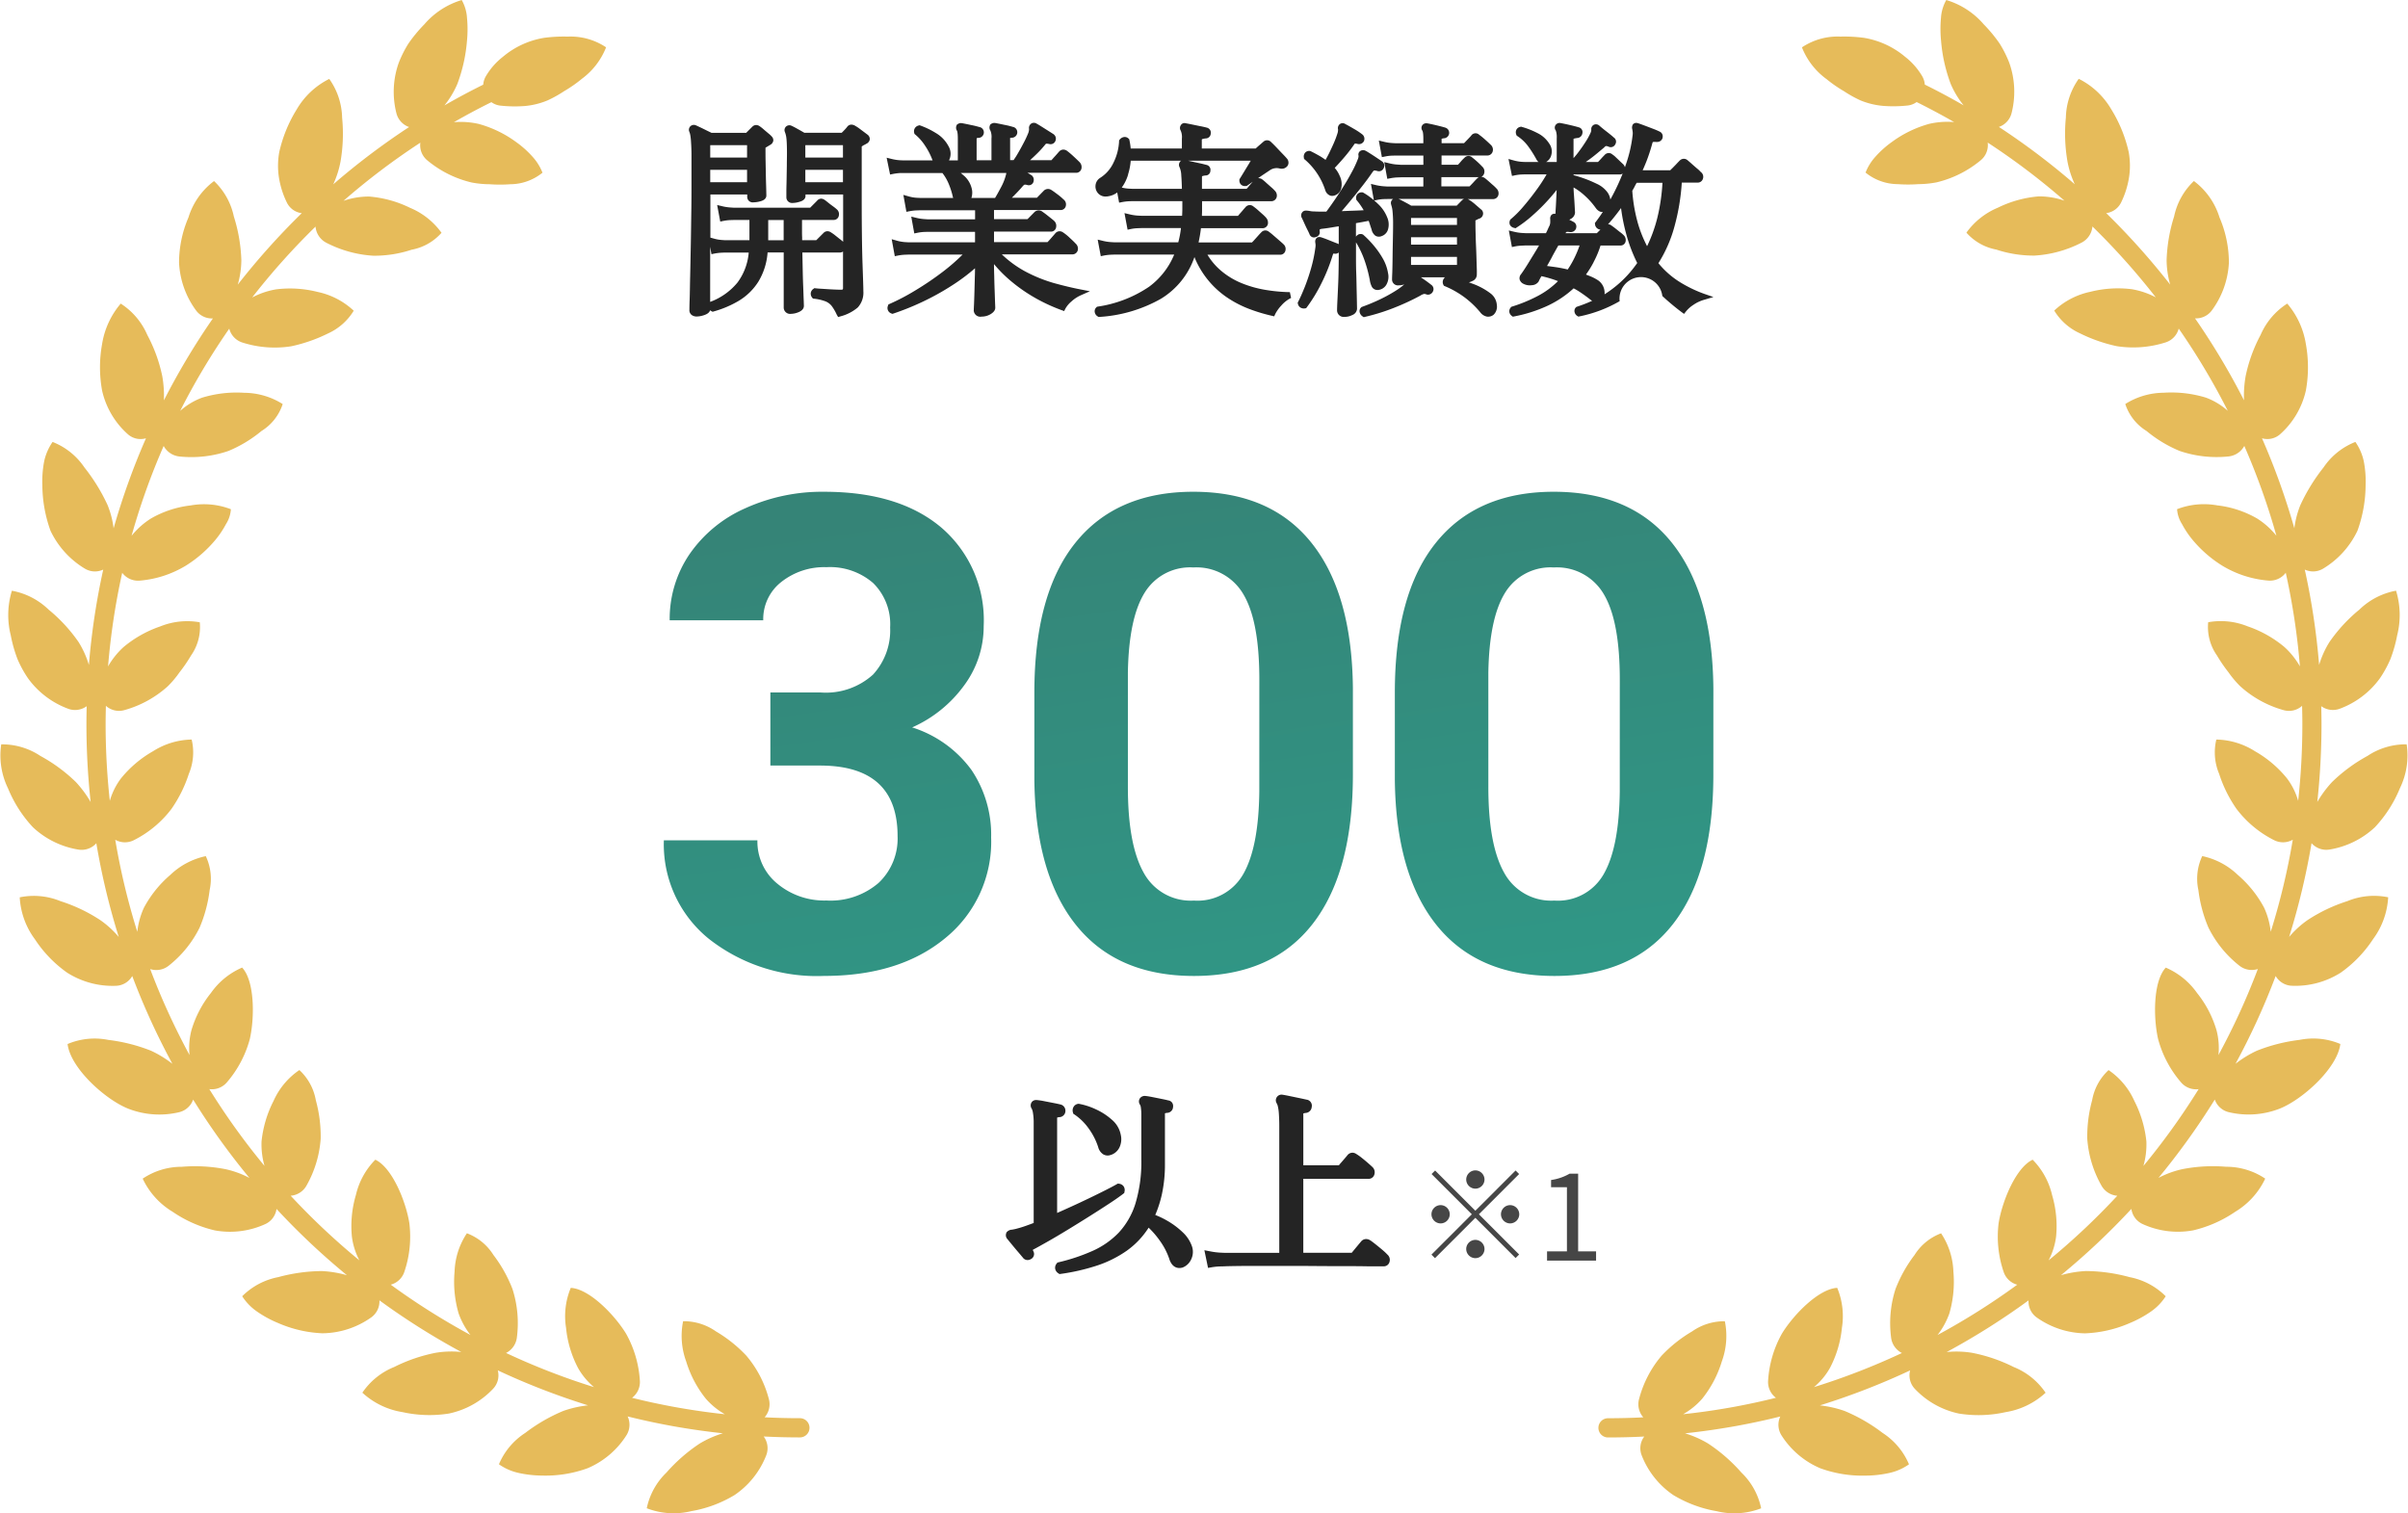 <svg xmlns="http://www.w3.org/2000/svg" width="197.491" height="124.111"><defs><linearGradient id="linear-gradient" x1=".249" y1=".048" x2=".567" y2="1.275" gradientUnits="objectBoundingBox"><stop offset="0" stop-color="#358477"/><stop offset="1" stop-color="#2e9f8c"/></linearGradient></defs><g id="obj" transform="translate(0 .002)"><g id="グループ_35497" data-name="グループ 35497" transform="translate(56.099 3.255)"><path id="パス_926055" data-name="パス 926055" d="M-43.223-30.385h4.089a5.761 5.761 0 004.327-1.46 5.351 5.351 0 001.407-3.877 4.731 4.731 0 00-1.394-3.637 5.4 5.4 0 00-3.836-1.3 5.662 5.662 0 00-3.69 1.208 3.862 3.862 0 00-1.487 3.146h-7.673a9.436 9.436 0 011.633-5.429 10.88 10.88 0 014.566-3.757 15.24 15.24 0 016.465-1.354q6.133 0 9.611 2.934a10.009 10.009 0 013.478 8.084 8.134 8.134 0 01-1.619 4.885 10.521 10.521 0 01-4.248 3.425 9.6 9.6 0 014.872 3.5 9.506 9.506 0 011.606 5.522 10.175 10.175 0 01-3.757 8.257q-3.757 3.106-9.943 3.106a14.322 14.322 0 01-9.465-3.053 9.971 9.971 0 01-3.677-8.071h7.673a4.445 4.445 0 001.633 3.556 6.017 6.017 0 004.022 1.381 6.045 6.045 0 004.288-1.447 5 5 0 001.553-3.834q0-5.788-6.372-5.788h-4.062zm47.776 6.743q0 8.018-3.319 12.266t-9.716 4.247q-6.319 0-9.664-4.168t-3.425-11.947v-7.115q0-8.1 3.358-12.292t9.677-4.195q6.319 0 9.664 4.155t3.425 11.934zm-7.673-7.805q0-4.805-1.314-7a4.442 4.442 0 00-4.1-2.19 4.363 4.363 0 00-4 2.084q-1.288 2.084-1.367 6.518v9.4q0 4.726 1.288 7.022a4.383 4.383 0 004.128 2.3 4.31 4.31 0 004.062-2.2q1.248-2.2 1.3-6.743zm37.236 7.805q0 8.018-3.319 12.266t-9.716 4.247q-6.319 0-9.664-4.168T7.993-23.244v-7.115q0-8.1 3.358-12.292t9.677-4.195q6.319 0 9.664 4.155t3.425 11.934zm-7.673-7.805q0-4.805-1.314-7a4.442 4.442 0 00-4.1-2.19 4.363 4.363 0 00-4 2.084q-1.288 2.084-1.367 6.518v9.4q0 4.726 1.288 7.022a4.383 4.383 0 004.128 2.3 4.31 4.31 0 004.062-2.2q1.248-2.2 1.3-6.743z" transform="translate(50.305 83.925)" fill="url(#linear-gradient)"/><g id="グループ_35579" data-name="グループ 35579" transform="translate(-.323 -6)" fill="#242424"><path id="パス_59254" data-name="パス 59254" d="M5.319-7.015a.212.212 0 01-.065-.341A15.846 15.846 0 008.1-8.314a7.1 7.1 0 002.224-1.558 6.488 6.488 0 001.436-2.492 12.011 12.011 0 00.5-3.741v-3.6a4.563 4.563 0 00-.041-.69.892.892 0 00-.122-.365.139.139 0 010-.179.2.2 0 01.179-.049q.179.016.544.089l.73.146q.365.073.544.122.179.016.146.211 0 .162-.195.195a1.281 1.281 0 00-.317.073q-.154.057-.154.284v4.139a11.062 11.062 0 01-.243 2.427 8.78 8.78 0 01-.665 1.94 6.584 6.584 0 011.3.592 6.234 6.234 0 011.144.852 2.54 2.54 0 01.674.974 1.1 1.1 0 01-.024.9.966.966 0 01-.528.511q-.471.13-.682-.471a5.949 5.949 0 00-.836-1.623 7.081 7.081 0 00-1.242-1.363 6.538 6.538 0 01-1.891 2.11 9 9 0 01-2.5 1.242 16.655 16.655 0 01-2.762.623zM2.738-8.184a.176.176 0 01-.243-.032q-.146-.179-.4-.471t-.5-.6l-.4-.487a.155.155 0 01-.032-.162.291.291 0 01.162-.081 3.686 3.686 0 00.528-.106q.349-.089.779-.243t.8-.3v-8.408a4.974 4.974 0 00-.065-.885 1.3 1.3 0 00-.146-.463.162.162 0 010-.195.185.185 0 01.162-.032 5.675 5.675 0 01.568.089l.747.146q.373.073.568.122a.213.213 0 01.146.227.209.209 0 01-.195.195 1.051 1.051 0 00-.341.081q-.146.065-.146.308v8.262q.779-.341 1.6-.714t1.558-.73q.739-.357 1.315-.649t.885-.471q.227.032.179.276-.357.276-1.055.739T7.64-11.755q-.877.552-1.777 1.1t-1.68 1q-.779.446-1.25.69-.308.162-.114.536.081.129-.081.245zm6.639-8.57A.486.486 0 019-16.778a.717.717 0 01-.284-.43 5.746 5.746 0 00-.844-1.639 4.836 4.836 0 00-1.222-1.186.26.26 0 01.016-.2.2.2 0 01.146-.106 5.335 5.335 0 011.323.438 4.881 4.881 0 011.209.8 1.82 1.82 0 01.617 1.055 1.268 1.268 0 01-.081.844.9.9 0 01-.503.448zm8.294 9.2l-.146-.7a6.093 6.093 0 00.868.114l.365.016h4.821V-18.7q0-.73-.032-1.152a4.158 4.158 0 00-.089-.649 1.26 1.26 0 00-.138-.357.15.15 0 01.016-.179.159.159 0 01.162-.049q.211.032.6.114l.779.162q.39.081.6.13a.189.189 0 01.146.243q-.032.211-.195.227a1 1 0 00-.349.089q-.154.073-.154.333v4.5h3.215a.3.3 0 00.243-.1q.049-.065.2-.243l.308-.357q.154-.179.2-.243a.218.218 0 01.325-.032 3.475 3.475 0 01.414.292q.268.211.519.43t.333.3a.282.282 0 01.089.284q-.041.154-.17.154h-5.675v6.687H29.2a.3.3 0 00.243-.1l.219-.268.317-.381.243-.292a.233.233 0 01.341-.032q.146.1.422.317t.544.446a4.137 4.137 0 01.4.373.25.25 0 01.089.268q-.041.154-.17.154h-1.273q-.779-.016-1.883-.016t-2.354-.008q-1.25-.008-2.492-.008h-2.312q-1.071 0-1.81.008t-.966.024l-.341.008a5.6 5.6 0 00-.746.072z" transform="translate(25.874 113.938)"/><path id="パス_59254_-_アウトライン" data-name="パス 59254 - アウトライン" d="M5.053-6.877l-.1-.069a.557.557 0 01-.253-.37.536.536 0 01.116-.415l.068-.09.109-.026a15.608 15.608 0 002.793-.938 6.822 6.822 0 002.127-1.49 6.21 6.21 0 001.366-2.374 11.763 11.763 0 00.487-3.643v-3.6a4.3 4.3 0 00-.037-.64.613.613 0 00-.068-.233l-.006-.008a.451.451 0 01.016-.547l.011-.013.012-.012a.5.5 0 01.434-.138c.131.012.317.043.57.093l.73.146c.238.048.416.087.542.121a.46.46 0 01.31.172.487.487 0 01.088.374.5.5 0 01-.455.475h-.02a.971.971 0 00-.19.038v4.147a11.425 11.425 0 01-.251 2.5 9.474 9.474 0 01-.543 1.692 7.169 7.169 0 011.03.5 6.575 6.575 0 011.2.9 2.857 2.857 0 01.753 1.1 1.407 1.407 0 01-.04 1.147 1.269 1.269 0 01-.7.664l-.02.006a.913.913 0 01-.242.034c-.26 0-.613-.122-.817-.7v-.008a5.667 5.667 0 00-.793-1.538 7.142 7.142 0 00-.915-1.063 6.791 6.791 0 01-1.783 1.884A9.352 9.352 0 017.993-7.53a17.046 17.046 0 01-2.819.637zm9.609-1.416c.066.187.142.281.227.281a.277.277 0 00.066-.009.674.674 0 00.343-.355.8.8 0 00.008-.655 2.246 2.246 0 00-.595-.852 5.951 5.951 0 00-1.087-.809 6.694 6.694 0 00-.751-.381A7.864 7.864 0 0113.785-10a6.291 6.291 0 01.877 1.707zM12.3-20.834a1.861 1.861 0 01.042.2 4.81 4.81 0 01.045.74v3.6a12.372 12.372 0 01-.519 3.84 6.826 6.826 0 01-1.507 2.609 7.444 7.444 0 01-2.32 1.627l-.113.051a8.718 8.718 0 002.287-1.158 6.259 6.259 0 001.8-2.011l.074-.129.111-.226a8.509 8.509 0 00.641-1.871 10.8 10.8 0 00.236-2.358v-4.139a.569.569 0 01.318-.56l-.091-.019-.73-.146q-.152-.03-.274-.05zm4.938 13.451l-.3-1.449.461.089a5.817 5.817 0 00.823.108l.358.016h4.5V-18.89a15.6 15.6 0 00-.032-1.129 3.893 3.893 0 00-.081-.6.948.948 0 00-.1-.267l-.013-.02-.009-.022a.461.461 0 01.067-.506.468.468 0 01.442-.153c.147.023.349.061.617.117l.779.162c.26.054.465.1.607.131h.012a.5.5 0 01.372.594.531.531 0 01-.472.488h-.005a.728.728 0 00-.212.048.352.352 0 000 .063v4.184h2.917c.04-.051.1-.126.195-.232l.308-.357c.122-.141.17-.2.189-.227l.018-.022a.535.535 0 01.4-.194.559.559 0 01.319.106 3.882 3.882 0 01.44.311 13.622 13.622 0 01.879.755.591.591 0 01.17.584.483.483 0 01-.472.387h-5.364v6.063h3.973l.206-.251.317-.382.242-.29a.524.524 0 01.411-.2.639.639 0 01.335.1l.01.006c.106.07.25.179.443.332s.371.3.552.453a4.528 4.528 0 01.417.391.56.56 0 01.17.568.483.483 0 01-.472.387H30.38c-.515-.011-1.146-.016-1.876-.016s-1.525 0-2.356-.008-1.666-.008-2.49-.008h-2.312c-.71 0-1.318 0-1.806.008s-.8.013-.947.024h-.015l-.341.008a5.311 5.311 0 00-.7.069zm13.152-.749h1.017a4.635 4.635 0 00-.273-.245 14.895 14.895 0 00-.906-.72l-.2.243-.316.38c-.1.123-.174.211-.216.264a.565.565 0 01-.057.059c.346.009.666.013.951.019zm-6.69-.032h.723v-11.813a.62.62 0 01.333-.615 1.185 1.185 0 01.12-.049l-.253-.053-.779-.162-.318-.064q.023.072.044.153a4.405 4.405 0 01.1.7c.022.288.033.684.033 1.176zm4.66-7.142h1.816a14.085 14.085 0 00-.724-.611 3.529 3.529 0 00-.348-.251 6.958 6.958 0 01-.164.193l-.308.357c-.122.141-.17.2-.189.227l-.01.013a.564.564 0 01-.07.072zM2.437-8.026A.48.48 0 012.07-8.2v-.005c-.1-.116-.227-.273-.393-.465s-.34-.4-.509-.607l-.4-.487a.465.465 0 01-.079-.473L.71-10.3l.045-.045a.606.606 0 01.332-.168h.023a3.31 3.31 0 00.478-.1c.222-.057.475-.136.751-.235.208-.075.408-.148.6-.22v-8.194a4.7 4.7 0 00-.06-.828 1.139 1.139 0 00-.094-.339l-.009-.013-.007-.013A.471.471 0 012.793-21l.011-.013.012-.012a.452.452 0 01.33-.128.68.68 0 01.087.006 6.007 6.007 0 01.594.093l.747.146c.257.05.448.091.584.125l.023.007a.523.523 0 01.36.523v.031a.518.518 0 01-.45.471h-.03a.817.817 0 00-.2.039.368.368 0 000 .039v7.783c.379-.168.766-.342 1.157-.52a75.593 75.593 0 002.861-1.374c.38-.193.67-.347.869-.462l.092-.054.107.015a.517.517 0 01.365.209.546.546 0 01.075.438l-.023.114-.092.071c-.243.188-.6.441-1.073.752s-1 .651-1.581 1.018-1.181.739-1.781 1.106-1.168.705-1.688 1-.945.533-1.262.7l-.019.012a.337.337 0 00.035.1.47.47 0 01-.175.651l-.013.009L2.7-8.1a.543.543 0 01-.263.074zm-1-1.911l.215.264c.165.2.333.4.5.594l.1.121a.633.633 0 01.35-.47c.31-.161.727-.39 1.24-.684s1.077-.629 1.672-.994 1.194-.736 1.774-1.1l.635-.4-.081.039c-.492.238-1.019.485-1.565.733s-1.085.489-1.6.716l-.437.191v-8.739a.59.59 0 01.331-.594l.018-.008-.135-.032-.747-.146q-.159-.031-.284-.052c.024.082.046.177.066.289a5.3 5.3 0 01.07.942v8.621l-.2.078c-.25.1-.524.2-.812.3s-.566.19-.807.252a2.647 2.647 0 01-.308.079zM9.018-16.6a.759.759 0 01-.356-.087.99.99 0 01-.435-.608 5.464 5.464 0 00-.8-1.553A4.549 4.549 0 006.29-19.96l-.1-.064-.032-.111a.57.57 0 01.042-.438.508.508 0 01.369-.264l.053-.009.053.01a5.671 5.671 0 011.4.463 5.215 5.215 0 011.286.846 2.133 2.133 0 01.719 1.227 1.572 1.572 0 01-.112 1.044 1.2 1.2 0 01-.677.6H9.28a.893.893 0 01-.262.056zm-1.851-3.468a5.63 5.63 0 01.763.847 6.085 6.085 0 01.89 1.728c.071.212.132.251.133.251a.176.176 0 00.139 0 .591.591 0 00.324-.3.976.976 0 00.051-.64v-.008a1.505 1.505 0 00-.519-.875 4.592 4.592 0 00-1.133-.744 5.764 5.764 0 00-.648-.259z" transform="translate(26.063 114.125)"/></g><path id="合体_773" data-name="合体 773" d="M12963.531 18743.877a3.935 3.935 0 00-.413-.715 1.25 1.25 0 00-.489-.377 3.8 3.8 0 00-.96-.227l-.1-.014-.066-.084a.5.5 0 01-.107-.377.472.472 0 01.211-.328l.08-.062.095.01c.1.014.282.029.541.043s.55.037.842.051.531.023.715.023c.15 0 .16-.033.16-.141v-2.992a.4.4 0 01-.259.08h-3.076c.009.434.019.871.027 1.322.01.531.024 1.035.043 1.486s.028.832.042 1.115l.015.451c0 .156-.075.371-.442.521a1.682 1.682 0 01-.621.137.524.524 0 01-.593-.535v-4.5h-1.322a5.37 5.37 0 01-.757 2.395 4.848 4.848 0 01-1.633 1.586 8.439 8.439 0 01-2.022.855l-.094.029-.085-.043a.883.883 0 01-.127-.08c-.062.244-.362.354-.466.391a2.023 2.023 0 01-.64.121.7.7 0 01-.344-.088.482.482 0 01-.244-.467c0-.061 0-.328.019-.832s.023-1.129.042-1.91.033-1.646.052-2.572.028-1.883.043-2.822.014-1.83.014-2.641v-1.867c0-.467-.019-.842-.037-1.109a4.628 4.628 0 00-.062-.574 1.236 1.236 0 00-.08-.277l-.009-.02a.407.407 0 01.1-.428.415.415 0 01.461-.07c.085.037.207.094.376.174s.334.164.509.25l.386.188h2.841s.01 0 .014-.014l.494-.494a.44.44 0 01.311-.133.515.515 0 01.292.1 3.507 3.507 0 01.311.244c.127.113.259.221.386.33a2.248 2.248 0 01.291.268.433.433 0 01.127.334.469.469 0 01-.226.334c-.075.043-.146.09-.221.133l-.179.107-.015.014v.08c0 .3 0 .668.009 1.082s.015.838.023 1.242.023.752.028 1.035c.01.428.01.471.01.484 0 .154-.09.367-.5.471a2.362 2.362 0 01-.569.084.449.449 0 01-.5-.457v-.187h-3.021v3.537l.24.066a3.168 3.168 0 00.678.127l.3.02h1.985v-1.66h-1.289l-.277.008a3.723 3.723 0 00-.579.07l-.249.053-.254-1.359.376.09a4.1 4.1 0 00.687.111l.3.02h6.266l.564-.568a.442.442 0 01.325-.174.124.124 0 01.042 0 .6.6 0 01.277.117l.019.01c.057.047.151.117.278.221s.259.2.386.293a3 3 0 01.287.23.518.518 0 01.174.512.422.422 0 01-.429.363h-2.592v.992c0 .131 0 .271.01.422v.246h1.161c0-.006 0-.01.015-.016l.578-.578a.45.45 0 01.325-.141.521.521 0 01.311.113 2.735 2.735 0 01.3.211l.391.311a3.292 3.292 0 01.282.23.005.005 0 000 .006v-3.887h-3.086v.123c0 .154-.085.367-.479.475a2.03 2.03 0 01-.569.1.466.466 0 01-.522-.471v-.5c0-.273.014-.6.019-.979l.019-1.137c0-.377.01-.707.01-.975 0-.555-.014-.965-.042-1.213a1.972 1.972 0 00-.123-.537l-.009-.023a.4.4 0 01.094-.428.408.408 0 01.461-.066c.132.061.306.15.536.283.2.107.367.207.513.291h3.058s.01 0 .015-.014c.065-.066.15-.15.244-.25s.155-.174.207-.244l.01-.02.019-.014a.415.415 0 01.306-.127.573.573 0 01.315.1 3.153 3.153 0 01.324.211l.391.293.287.215a.454.454 0 01.188.373.461.461 0 01-.245.357c-.061.033-.127.076-.207.113s-.132.076-.192.117c0 .006-.015.01-.019.014v4.301c0 2.277.023 4.045.065 5.264s.07 1.994.07 2.3a1.8 1.8 0 01-.456 1.336 3.572 3.572 0 01-1.4.725l-.212.064zm-10.387-1.064h.015a5.263 5.263 0 002.216-1.57 4.771 4.771 0 00.931-2.471h-1.929l-.277.01a4.485 4.485 0 00-.6.07l-.249.053-.108-.607zm4.761-5.051h1.266v-1.66h-1.266zm3.044-4.762h3.086v-1.016h-3.086zm-7.8 0h3.021v-1.016h-3.021zm7.8-2.021h3.086v-1.018h-3.086zm-7.8 0h3.021v-1.018h-3.021zm53.468 13.006a.55.55 0 01-.2-.3.409.409 0 01.107-.4l.038-.043.057-.02a16.19 16.19 0 001.354-.559 12.55 12.55 0 001.317-.711 5.765 5.765 0 00.785-.57 1.4 1.4 0 01-.466.08.484.484 0 01-.541-.5c0-.033 0-.123.02-.561.009-.32.019-.715.023-1.176s.014-.951.023-1.439.019-.932.019-1.312a9.813 9.813 0 00-.042-1.059 2.276 2.276 0 00-.113-.555v-.02a.385.385 0 01.108-.424.216.216 0 01.047-.037h-.456l-.282.006a3.042 3.042 0 00-.588.074l-.222.043c.1.084.2.174.3.271a3.047 3.047 0 01.771 1.125 1.457 1.457 0 01.07.945.812.812 0 01-.526.578.567.567 0 01-.513-.027.846.846 0 01-.32-.527c-.047-.131-.094-.277-.146-.437-.028-.084-.057-.174-.09-.258-.15.027-.315.057-.484.09l-.56.1v1.105a.647.647 0 01.132-.137.44.44 0 01.409-.051l.037.014.033.029a7.9 7.9 0 01.813.832 7.14 7.14 0 01.768 1.086 3.551 3.551 0 01.441 1.223 1.309 1.309 0 01-.15.965.88.88 0 01-.677.414h-.015a.523.523 0 01-.479-.25 1.8 1.8 0 01-.174-.545v-.01a10.95 10.95 0 00-.405-1.543 7.57 7.57 0 00-.729-1.561v1.059c0 .469 0 .959.019 1.443s.023.949.033 1.369.019.771.023 1.059.01.461.01.531a.586.586 0 01-.382.5 1.387 1.387 0 01-.648.154.54.54 0 01-.607-.555c0-.033 0-.123.015-.514l.052-1.09c.02-.432.042-.9.052-1.4s.019-1 .019-1.469v-.254a.419.419 0 01-.381.09.358.358 0 00-.057 0 .728.728 0 00-.062.141 14.557 14.557 0 01-.927 2.311 12.908 12.908 0 01-1.186 1.947l-.061.08-.1.018a.55.55 0 01-.357-.064.481.481 0 01-.222-.33l-.014-.08.042-.076c.165-.318.344-.729.541-1.217a16.2 16.2 0 00.527-1.572 11.5 11.5 0 00.334-1.6 1.626 1.626 0 00.023-.277 1.5 1.5 0 00-.02-.15v-.023a.42.42 0 01.084-.367.337.337 0 01.245-.1.556.556 0 01.188.037c.165.053.382.133.659.246s.475.191.63.248a.707.707 0 01.113.057v-1.467c-.212.033-.419.066-.616.1-.292.047-.551.084-.771.107a.69.69 0 00-.165.043.431.431 0 00-.009.154.4.4 0 01-.3.471.386.386 0 01-.536-.225c-.042-.1-.108-.24-.2-.42s-.179-.375-.264-.564-.15-.324-.192-.408l-.02-.039v-.037a.4.4 0 01.15-.4l.009-.01a.448.448 0 01.235-.061 1.712 1.712 0 01.23.023h.01c.052.01.117.023.192.033a1.528 1.528 0 00.217.014h.023c.137.01.306.014.5.014h.493a31.105 31.105 0 001.381-2.031c.263-.418.5-.828.715-1.229a8.718 8.718 0 00.479-1.029.751.751 0 00.066-.283.354.354 0 01.188-.428.426.426 0 01.386.01l.023.01c.165.094.386.234.668.418s.5.334.664.447a.425.425 0 01.131.545.421.421 0 01-.536.236.975.975 0 00-.249-.039s-.047.023-.122.119c-.23.338-.518.738-.866 1.18s-.705.885-1.067 1.322l-.6.715c.307-.014.612-.027.913-.037.324-.01.621-.023.885-.039a5.392 5.392 0 00-.556-.8l-.047-.057-.01-.07a.476.476 0 01.095-.391.466.466 0 01.371-.15h.066l.061.033a5.624 5.624 0 01.856.611l-.24-1.336.372.09a4.213 4.213 0 00.687.107l.3.02h2.939v-.758h-1.839l-.273.01a3.717 3.717 0 00-.6.07l-.245.047-.249-1.373.372.088a3.727 3.727 0 00.687.113l.3.02h1.849v-.758h-2.276l-.277.006a3.263 3.263 0 00-.6.074l-.249.047-.25-1.359.372.09a3.727 3.727 0 00.687.113l.3.018h2.291v-.361c0-.531-.065-.645-.075-.654v-.01a.386.386 0 01.01-.479l.019-.02a.4.4 0 01.292-.113.323.323 0 01.094.01h.01c.184.033.423.084.715.154s.541.133.738.193l.015.006a.442.442 0 01.3.438v.027a.458.458 0 01-.386.4h-.023a1.02 1.02 0 00-.212.043v.361h1.84l.014-.014c.052-.051.155-.16.3-.311s.239-.254.291-.314v-.01a.448.448 0 01.339-.164.43.43 0 01.292.117 5.838 5.838 0 01.5.408c.217.193.362.33.442.41a.538.538 0 01.174.551.452.452 0 01-.466.338h-3.73v.758h1.346c.066-.066.15-.16.254-.283s.207-.221.273-.281a.463.463 0 01.338-.156.457.457 0 01.315.133 7.261 7.261 0 01.823.752.528.528 0 01.15.527.434.434 0 01-.239.3.52.52 0 01.3.111c.085.066.188.152.315.264s.235.213.353.311a3.113 3.113 0 01.269.26.553.553 0 01.164.541.446.446 0 01-.451.338h-2.074a.675.675 0 01.188.1 3.961 3.961 0 01.476.367l.428.371a.41.41 0 01.174.41.438.438 0 01-.254.334l-.014.01h-.02c-.051.02-.1.043-.154.066a1.339 1.339 0 01-.18.09.441.441 0 000 .084c0 .2 0 .475.009.809s.015.7.033 1.082.033.762.042 1.115.02.668.028.912 0 .41 0 .467a.561.561 0 01-.386.512 1.328 1.328 0 01-.264.1l.269.1a5.537 5.537 0 011.515.814 1.3 1.3 0 01.508.936.926.926 0 01-.268.811.718.718 0 01-.518.154.9.9 0 01-.574-.357 7.491 7.491 0 00-1.251-1.2 7.592 7.592 0 00-1.646-.941l-.085-.037-.042-.08a.491.491 0 01-.014-.414.442.442 0 01.15-.2h-1.98c.1.07.207.141.324.225.23.16.409.3.536.4a.421.421 0 01.127.537l-.009.018-.01.02a.452.452 0 01-.381.227.432.432 0 01-.15-.029.442.442 0 00-.184-.033 1.579 1.579 0 00-.23.09l-.015.014-.027.02a19.2 19.2 0 01-2.164 1.006 16.7 16.7 0 01-2.39.748l-.118.029zm4.008-4.2h3.768v-.658h-3.768zm0-1.664h3.768v-.607h-3.768zm0-1.619h3.768v-.568h-3.768zm-.513-1.871c.207.107.381.207.522.291h3.734l.015-.01.4-.408a.563.563 0 01.193-.133h-5.377c.128.055.292.139.508.258zm3-1.289h2.314q.085-.085.3-.311a8.3 8.3 0 01.306-.324.5.5 0 01.165-.123h-3.082zm-28.2 10.658a.49.49 0 01-.226-.338.425.425 0 01.122-.385l.052-.057.08-.016a10.106 10.106 0 004.2-1.627 6.216 6.216 0 002.061-2.639h-4.916l-.277.01a3.992 3.992 0 00-.579.07l-.249.051-.254-1.359.376.09a3.749 3.749 0 00.688.113l.3.018h5.245a7.786 7.786 0 00.221-1.166h-3.273l-.277.01a3.3 3.3 0 00-.579.07l-.249.053-.254-1.361.376.09a4.125 4.125 0 00.687.113l.3.014h3.363c0-.074.01-.154.01-.234.009-.156.009-.311.009-.467v-.5h-4.064l-.277.01a3.749 3.749 0 00-.6.07l-.244.047-.155-.838a1.562 1.562 0 01-.668.3 1.209 1.209 0 01-.277.033.806.806 0 01-.561-.2.835.835 0 01-.277-.682.813.813 0 01.4-.658 2.928 2.928 0 001.068-1.219 4.413 4.413 0 00.466-1.76v-.084l.052-.066a.542.542 0 01.409-.215.442.442 0 01.306.121l.061.057.02.076c.032.154.061.311.08.461.009.074.019.15.023.23h4.2v-.8a1.345 1.345 0 00-.089-.654l-.01-.02a.407.407 0 01.015-.441.339.339 0 01.3-.17.563.563 0 01.127.02c.127.023.3.057.513.1l.664.137c.226.041.4.084.536.121a.421.421 0 01.31.5.413.413 0 01-.418.381 1.61 1.61 0 00-.3.064.157.157 0 00-.014.076v.688h4.407a.029.029 0 00.023-.01c.085-.08.188-.174.311-.277s.212-.189.282-.244a.461.461 0 01.33-.146.47.47 0 01.353.17c.108.1.24.23.409.408s.324.344.489.514.287.3.367.395a.488.488 0 01.132.273.46.46 0 01-.1.375l-.019.02a.6.6 0 01-.244.154.712.712 0 01-.377 0 .987.987 0 00-.809.17c-.137.09-.334.221-.593.395-.117.08-.235.16-.348.24a.5.5 0 01.319.08l.01.006a3.337 3.337 0 01.334.281c.136.123.272.24.4.357a2.5 2.5 0 01.3.287.551.551 0 01.165.541.453.453 0 01-.456.334h-5.664v.635c0 .15 0 .3-.01.434v.131h2.954c.042-.047.1-.117.174-.2.089-.1.179-.2.269-.311.127-.15.179-.2.2-.227l.009-.014a.5.5 0 01.32-.133.484.484 0 01.306.123c.075.053.184.137.32.254l.4.357a2.846 2.846 0 01.306.3.609.609 0 01.15.527.445.445 0 01-.466.338h-5.023a9.522 9.522 0 01-.095.654c-.032.174-.065.344-.1.512h4.38s.009 0 .014-.014a2.764 2.764 0 00.207-.221l.32-.357c.112-.123.184-.2.221-.234a.444.444 0 01.635-.043c.08.057.2.15.362.291l.489.424c.217.188.292.254.325.291a.517.517 0 01.174.514.426.426 0 01-.433.357h-5.965a5.259 5.259 0 001.1 1.3 6.313 6.313 0 001.717 1.039 9.131 9.131 0 001.952.547 13.591 13.591 0 001.99.184l.1.475a2.575 2.575 0 00-.8.621 3.087 3.087 0 00-.5.7l-.085.188-.2-.047a13.777 13.777 0 01-1.764-.527 8.883 8.883 0 01-1.816-.916 7.306 7.306 0 01-2.761-3.369 6.45 6.45 0 01-2.757 3.424 11.679 11.679 0 01-5.02 1.482l-.085.006zm7.71-12.7c.227.053.452.1.688.15s.418.1.545.133a.41.41 0 01.315.475.389.389 0 01-.4.391 1.209 1.209 0 00-.282.061.208.208 0 00-.01.08v.955h3.655a.018.018 0 00.014-.01 2.134 2.134 0 00.175-.2c.089-.107.183-.215.277-.318a.426.426 0 01.047-.053c-.212.15-.357.25-.433.3l-.052.037-.062.01a.453.453 0 01-.089.006.443.443 0 01-.344-.137.464.464 0 01-.117-.34v-.07l.037-.061c.08-.127.193-.311.344-.561s.306-.5.451-.742c.033-.062.066-.113.1-.17h-5.146c.075.02.165.037.277.064zm-5.2 1.074a3.483 3.483 0 01-.522 1.066 3.364 3.364 0 00.578.09l.3.014h4.055c-.01-.441-.028-.812-.052-1.105a1.82 1.82 0 00-.132-.648l-.009-.02a.408.408 0 01.019-.418.287.287 0 01.108-.113h-4.131a5.087 5.087 0 01-.221 1.131zm31.475 11.6a.5.5 0 01-.211-.334.474.474 0 01.117-.361l.047-.057.075-.023a12.48 12.48 0 002.131-.885 6.822 6.822 0 001.623-1.2 9.491 9.491 0 00-1.359-.406c-.042.072-.08.137-.112.2a2.348 2.348 0 00-.108.221l-.01.02a.7.7 0 01-.569.3 1.125 1.125 0 01-.673-.111.574.574 0 01-.319-.373.51.51 0 01.127-.428c.1-.141.249-.357.433-.648s.391-.635.616-1c.146-.236.287-.471.419-.7H13020l-.272.014a3.567 3.567 0 00-.583.066l-.245.051-.254-1.359.372.09a3.794 3.794 0 00.687.113l.3.018h1.685c.052-.1.1-.2.136-.281.057-.131.108-.24.155-.334a.816.816 0 00.062-.273v-.24a.446.446 0 01.075-.342.333.333 0 01.269-.123.6.6 0 01.084 0c0-.094.01-.248.023-.461.02-.287.033-.621.052-.992.01-.174.015-.344.02-.5-.212.277-.442.545-.683.814a15.555 15.555 0 01-1.312 1.293 10 10 0 01-1.289.979l-.089.057-.1-.029a.5.5 0 01-.353-.244.454.454 0 010-.377l.023-.061.052-.043a8.291 8.291 0 00.987-.986c.377-.437.768-.928 1.148-1.455a12.976 12.976 0 00.795-1.227H13020l-.272.01a3.4 3.4 0 00-.583.07l-.24.051-.287-1.393.391.109a3.549 3.549 0 00.7.127l.3.014h1.077a.6.6 0 01-.184-.23 9.1 9.1 0 00-.668-1.055 3.445 3.445 0 00-.879-.836l-.071-.053-.028-.08a.482.482 0 01.02-.414.465.465 0 01.319-.217l.062-.014.057.02a6.666 6.666 0 011.27.5 2.4 2.4 0 01.983.879 1.088 1.088 0 01.165.918.907.907 0 01-.424.578h.866v-1.924a1.7 1.7 0 00-.076-.654.38.38 0 01.015-.494l.019-.014a.374.374 0 01.282-.113.253.253 0 01.085.01c.188.033.433.084.733.154s.556.133.743.193a.4.4 0 01.306.48.457.457 0 01-.381.395h-.028a2.308 2.308 0 00-.311.061.379.379 0 00-.009.066v1.525l.009-.01a6.712 6.712 0 00.452-.561c.174-.23.348-.484.518-.748a5.783 5.783 0 00.4-.715.753.753 0 00.08-.277.4.4 0 01.188-.414l.023-.014.028-.01a.407.407 0 01.418.084c.165.146.367.311.612.5s.438.348.578.475a.406.406 0 01.122.551.412.412 0 01-.555.2.509.509 0 00-.2-.051h-.01s-.047 0-.137.1l-.014.016-.588.492c-.231.192-.48.387-.72.557-.071.051-.137.1-.2.141h1l.014-.01c.057-.057.146-.15.264-.281s.212-.227.259-.273a.462.462 0 01.348-.17.468.468 0 01.306.123 1.6 1.6 0 01.269.221l.324.307c.1.1.179.168.226.215a.569.569 0 01.2.3 1.506 1.506 0 00.052-.15 11.036 11.036 0 00.573-2.418v-.01a1.188 1.188 0 00.015-.3c-.01-.088-.023-.164-.033-.23a.514.514 0 01.038-.389l.014-.02.019-.02a.351.351 0 01.245-.1.556.556 0 01.188.037c.118.037.287.1.513.184s.457.174.692.264a5.793 5.793 0 01.536.23.423.423 0 01.235.5v.023a.451.451 0 01-.442.324h-.108a1.112 1.112 0 00-.244.006.4.4 0 00-.038.084c-.122.461-.268.908-.428 1.342-.113.3-.24.6-.372.893h2.258l.015-.014.221-.217c.108-.113.222-.225.325-.338s.184-.189.216-.227l.015-.01a.46.46 0 01.625-.027c.062.051.17.141.325.281s.306.27.456.4a2.35 2.35 0 01.311.291.486.486 0 01.179.547.44.44 0 01-.424.324h-1.312a17.751 17.751 0 01-.6 3.6 11.1 11.1 0 01-1.317 3.01 7.126 7.126 0 001.812 1.582 10.58 10.58 0 001.956.936l.743.258-.752.223a3.016 3.016 0 00-.89.418 2.578 2.578 0 00-.616.551l-.15.191-.2-.145a19.687 19.687 0 01-1.581-1.322 1.761 1.761 0 00-3.5.424 10.869 10.869 0 01-3.288 1.246l-.1.02-.085-.053a.482.482 0 01-.221-.3.417.417 0 01.1-.4l.047-.043.057-.02a12.139 12.139 0 001.232-.479 1.683 1.683 0 01-.2-.143 13.514 13.514 0 00-.687-.5 5.762 5.762 0 00-.63-.381 8.4 8.4 0 01-2.159 1.439 11.771 11.771 0 01-2.719.865l-.108.023zm6.7-4.408a7.965 7.965 0 01-.626 1.012c.113.043.226.084.329.127a3.423 3.423 0 01.556.277 1.232 1.232 0 01.625.875 1.252 1.252 0 01.015.34c.23-.146.451-.3.658-.457a9.13 9.13 0 002.022-2.113 12.6 12.6 0 01-.851-2.191 15.368 15.368 0 01-.476-2.314c-.165.23-.334.451-.5.658-.184.236-.372.457-.564.668a.476.476 0 01.3.123c.065.043.155.107.282.207l.391.311a2.083 2.083 0 01.282.234.543.543 0 01.188.5.415.415 0 01-.428.371h-1.632a7.838 7.838 0 01-.574 1.369zm-3.4-.447c-.142.26-.282.514-.419.754.245.033.494.064.739.1.324.047.644.113.959.188a7.82 7.82 0 00.564-.979 8.574 8.574 0 00.409-.992h-1.74c-.164.281-.333.591-.517.925zm6.774-5.771c-.066.123-.132.24-.2.357a13.021 13.021 0 00.494 2.781 10.361 10.361 0 00.72 1.764 12.053 12.053 0 00.842-2.334 15.625 15.625 0 00.419-2.869h-2.112c-.06.099-.112.199-.167.297zm-5.575 3.73s-.042.01-.112.107h2.573a.133.133 0 00.019-.014l.282-.281a.476.476 0 01-.442-.443l-.014-.1.065-.08c.2-.262.4-.541.588-.832a.462.462 0 01-.23-.023.8.8 0 01-.339-.281l-.009-.01a6.2 6.2 0 00-.965-1.072 4.943 4.943 0 00-.855-.617c0 .193.014.414.032.645.023.324.043.625.057.889s.028.457.028.555a.634.634 0 01-.349.49 1.049 1.049 0 01-.122.07c.127.061.24.117.334.17a.423.423 0 01.23.5v.023a.462.462 0 01-.461.32h-.042a.858.858 0 00-.166-.018.542.542 0 00-.106-.002zm.556-4.652c.216.053.466.127.752.227a9.908 9.908 0 011.115.461 2.276 2.276 0 01.852.635 1.309 1.309 0 01.3.678c.052-.1.108-.2.165-.307a17.692 17.692 0 00.847-1.83.4.4 0 01-.244.076h-3.782zm-49.187 11.064c0-.033 0-.117.019-.49.01-.268.023-.6.033-.992s.023-.795.032-1.213c.01-.26.015-.5.015-.734a15.742 15.742 0 01-1.872 1.4 21.118 21.118 0 01-2.536 1.4 21.5 21.5 0 01-2.281.912l-.085.027-.084-.033a.47.47 0 01-.278-.639l.033-.1.1-.043a17.927 17.927 0 002.084-1.092 24.778 24.778 0 002.3-1.561 16.117 16.117 0 001.6-1.393h-4.454l-.278.01a4.061 4.061 0 00-.578.07l-.249.051-.254-1.393.386.109a3.219 3.219 0 00.677.127l.3.018h5.472v-.859h-3.877l-.277.008a3.508 3.508 0 00-.578.072l-.25.051-.249-1.379.372.09a3.727 3.727 0 00.687.113l.3.02h3.877v-.744h-4.507l-.277.01a3.674 3.674 0 00-.6.07l-.249.047-.25-1.387.386.107a3.064 3.064 0 00.678.127l.3.014h2.72a.883.883 0 01-.028-.094 6.287 6.287 0 00-.32-1.018 3.889 3.889 0 00-.518-.912l-.019-.018h-3.465a4.418 4.418 0 00-.579.074l-.244.049-.282-1.379.381.094a3.751 3.751 0 00.7.113l.306.014h2.385c-.01-.014-.014-.033-.023-.047a5.479 5.479 0 00-.593-1.152 4.051 4.051 0 00-.81-.922l-.065-.057-.019-.084a.478.478 0 01.362-.6l.075-.023.075.027a6.6 6.6 0 011.242.6 2.75 2.75 0 011.072 1.119 1.2 1.2 0 01.1.955 1.6 1.6 0 01-.075.184h.725v-1.787c0-.531-.066-.645-.076-.654l-.009-.02a.446.446 0 01-.01-.428l.033-.061.065-.037a.471.471 0 01.344-.066c.184.033.424.08.72.146a7.377 7.377 0 01.748.184h.019a.444.444 0 01.3.438v.027a.456.456 0 01-.386.406h-.028a.841.841 0 00-.17.027.636.636 0 00-.009.113v1.7h1.218v-1.787a1.345 1.345 0 00-.089-.654l-.015-.02a.443.443 0 01-.009-.428l.032-.061.062-.037a.487.487 0 01.349-.066c.179.033.423.08.724.146a6.254 6.254 0 01.748.184h.015a.444.444 0 01.3.438v.027a.455.455 0 01-.386.406h-.028a.966.966 0 00-.174.027.648.648 0 000 .113v1.7h.282a6.24 6.24 0 00.362-.568 18.9 18.9 0 00.48-.871 8.268 8.268 0 00.361-.775 1.024 1.024 0 00.071-.34.432.432 0 01.188-.451.406.406 0 01.442.02c.108.057.245.141.414.248l.522.33.423.268.02.014.019.016a.447.447 0 01.141.508.422.422 0 01-.508.281 1.229 1.229 0 00-.226-.029h-.033a.335.335 0 00-.1.1 8.732 8.732 0 01-.832.889c-.137.133-.269.254-.391.367h1.755c.061-.07.164-.187.311-.348s.263-.3.314-.357l.02-.02a.467.467 0 01.329-.146.527.527 0 01.3.1 6.384 6.384 0 01.518.438c.217.2.386.363.5.475l.014.016a.574.574 0 01.155.521.439.439 0 01-.461.354h-3.966c.113.064.217.127.3.182l.019.006a.473.473 0 01.184.5v.01a.4.4 0 01-.391.324.506.506 0 01-.155-.027.511.511 0 00-.2-.02s-.052.02-.137.113q-.261.311-.648.705c-.085.09-.17.174-.255.254h2.052s.009 0 .014-.01l.574-.588a.5.5 0 01.621-.027c.122.074.282.193.5.357a4.4 4.4 0 01.471.4.507.507 0 01.2.518.426.426 0 01-.433.357h-5.461v.744h2.742s.014 0 .014-.006l.556-.564a.5.5 0 01.611-.07l.019.01.015.014c.117.08.282.2.484.363s.367.285.475.385l.01.01a.549.549 0 01.169.521.418.418 0 01-.413.363h-4.681v.859h4.389l.014-.014c.033-.033.118-.121.311-.344.155-.178.264-.3.32-.371l.014-.014a.455.455 0 01.334-.146.5.5 0 01.287.1 3.762 3.762 0 01.541.441c.221.2.381.357.489.475a.555.555 0 01.169.547.456.456 0 01-.47.334h-5.758a8.917 8.917 0 001.882 1.379 12.134 12.134 0 002.413.982c.795.217 1.52.391 2.154.512l.776.152-.72.318a2.907 2.907 0 00-.8.523 2.143 2.143 0 00-.494.592l-.1.193-.207-.076a14.427 14.427 0 01-2.056-.939 13.391 13.391 0 01-2.117-1.459 10.776 10.776 0 01-1.373-1.379c0 .307.009.641.019.994.009.389.019.77.033 1.137s.023.684.032.941.02.434.02.508c0 .293-.292.467-.386.527a1.419 1.419 0 01-.734.2.539.539 0 01-.645-.54zm-.8-11.018a2.018 2.018 0 01.616.992 1.373 1.373 0 01.019.715.627.627 0 01-.032.113h1.942q.212-.352.476-.852a4.473 4.473 0 00.409-1.016 1.743 1.743 0 00.038-.178h-3.735c.084.068.173.143.258.223zm30.018 1.623a.688.688 0 01-.4-.465 5.615 5.615 0 00-1.66-2.48l-.075-.061-.01-.1a.481.481 0 01.1-.408.439.439 0 01.348-.146h.057l.052.023c.264.127.522.27.767.41.16.094.311.2.452.3.085-.152.179-.32.268-.5.146-.291.282-.588.414-.885a7.544 7.544 0 00.287-.762.976.976 0 00.057-.354.416.416 0 01.179-.455.384.384 0 01.424.023c.159.08.386.207.663.371a5.674 5.674 0 01.7.457.455.455 0 01.179.492v.023l-.01.025a.447.447 0 01-.518.262h-.019a.636.636 0 00-.212-.033.278.278 0 00-.07.08 12.374 12.374 0 01-.87 1.121c-.259.3-.5.568-.72.795a2.28 2.28 0 01.4.635 1.549 1.549 0 01.15.945.794.794 0 01-.446.635.666.666 0 01-.315.08.5.5 0 01-.181-.031z" transform="translate(-12950.999 -18721.313)" fill="#242424"/></g><path id="パス_59203" data-name="パス 59203" d="M158.024 6.458a10.946 10.946 0 001.462 1.02 10.059 10.059 0 001.363.758 6.347 6.347 0 001.858.448 10.955 10.955 0 002.018-.033 1.545 1.545 0 00.724-.283q1.568.779 3.082 1.648l-.058-.009a6.669 6.669 0 00-1.99.149 9.377 9.377 0 00-3.092 1.506 8.049 8.049 0 00-1.325 1.192 4.272 4.272 0 00-.808 1.3 4.226 4.226 0 002.641.948 11.662 11.662 0 001.694 0 8.081 8.081 0 001.491-.147 8.872 8.872 0 003.6-1.795 1.6 1.6 0 00.591-1.467 56.778 56.778 0 016.295 4.765 6.4 6.4 0 00-2.1-.352 9.31 9.31 0 00-3.357.926 6.037 6.037 0 00-2.582 2.049 4.324 4.324 0 002.451 1.389 9.764 9.764 0 003.141.492 9.687 9.687 0 003.87-1.071 1.657 1.657 0 00.868-1.267v-.053a57.239 57.239 0 015.2 5.816 6.555 6.555 0 00-1.969-.667 9.245 9.245 0 00-3.413.216 6.171 6.171 0 00-2.946 1.537 4.769 4.769 0 002.1 1.862 12.893 12.893 0 003.022 1.056 8.737 8.737 0 003.987-.3 1.614 1.614 0 001.1-1.138c.1.138.192.274.287.413a57 57 0 013.74 6.332 5.627 5.627 0 00-1.8-1.086 9.7 9.7 0 00-3.456-.4 5.992 5.992 0 00-3.153.925 4.083 4.083 0 001.742 2.211 10.617 10.617 0 002.714 1.638 9.388 9.388 0 004.014.451 1.666 1.666 0 001.284-.849l.007-.015a56.51 56.51 0 012.633 7.368l-.093-.112a6.442 6.442 0 00-1.487-1.3 8.448 8.448 0 00-3.266-1.077 6.143 6.143 0 00-3.3.311 2.562 2.562 0 00.4 1.214 7.668 7.668 0 00.864 1.293 10.094 10.094 0 002.415 2.112 8.663 8.663 0 003.776 1.236 1.627 1.627 0 001.459-.64 56.873 56.873 0 011.161 7.686l-.021-.044a6.472 6.472 0 00-1.253-1.553 9.417 9.417 0 00-3-1.689 5.893 5.893 0 00-3.249-.342 4.049 4.049 0 00.711 2.715 12.655 12.655 0 00.959 1.4A8.035 8.035 0 00192 56.3a8.835 8.835 0 003.518 1.939 1.6 1.6 0 001.543-.346c.013.5.022 1 .022 1.494a57.611 57.611 0 01-.344 6.3 8.092 8.092 0 00-.024-.08 5.584 5.584 0 00-.89-1.759 9.253 9.253 0 00-2.632-2.231 6.088 6.088 0 00-3.166-.957 4.528 4.528 0 00.229 2.808 10.905 10.905 0 001.415 2.864 8.852 8.852 0 003.075 2.57 1.613 1.613 0 001.551-.027 56.407 56.407 0 01-1.808 7.55 6.381 6.381 0 00-.539-1.966 9.32 9.32 0 00-2.166-2.7 6 6 0 00-2.912-1.541 4.354 4.354 0 00-.316 2.791 11.3 11.3 0 00.825 3.075 9.129 9.129 0 002.529 3.117 1.632 1.632 0 001.522.28 56.686 56.686 0 01-3.232 7.059 5.747 5.747 0 00-.157-2.036 8.908 8.908 0 00-1.6-3.061 6.046 6.046 0 00-2.561-2.076c-1.035 1.1-1.033 4.087-.63 5.86a9.022 9.022 0 001.875 3.544 1.618 1.618 0 001.447.564 57.242 57.242 0 01-4.527 6.3 6.431 6.431 0 00.243-2.016 9.422 9.422 0 00-.984-3.315 6.029 6.029 0 00-2.116-2.532 4.4 4.4 0 00-1.348 2.471 11.211 11.211 0 00-.4 3.161 9.1 9.1 0 001.164 3.842 1.634 1.634 0 001.3.833 57.151 57.151 0 01-5.635 5.3 5.732 5.732 0 00.612-1.929 8.959 8.959 0 00-.329-3.438 6.04 6.04 0 00-1.591-2.888c-1.373.64-2.5 3.4-2.79 5.2a8.961 8.961 0 00.407 3.989 1.615 1.615 0 001.119 1.063 57.122 57.122 0 01-6.536 4.124 6.306 6.306 0 00.967-1.761 9.312 9.312 0 00.332-3.441 6.008 6.008 0 00-1.009-3.138 4.38 4.38 0 00-2.177 1.78 11.335 11.335 0 00-1.557 2.779 9.146 9.146 0 00-.364 4 1.636 1.636 0 00.886 1.26 56.7 56.7 0 01-7.21 2.795 5.7 5.7 0 001.3-1.558 8.933 8.933 0 00.99-3.307 6.054 6.054 0 00-.387-3.275c-1.51.076-3.59 2.2-4.537 3.759a9.03 9.03 0 00-1.13 3.846 1.619 1.619 0 00.64 1.413q-1.74.433-3.513.757-2.034.37-4.1.591a6.043 6.043 0 001.564-1.27 9.129 9.129 0 001.611-3.056 6.081 6.081 0 00.251-3.3 4.568 4.568 0 00-2.686.832 11.3 11.3 0 00-2.5 1.988 9.018 9.018 0 00-1.851 3.561 1.624 1.624 0 00.347 1.5q-1.445.072-2.893.074a.788.788 0 100 1.576q1.486 0 2.971-.076a1.6 1.6 0 00-.216 1.528 7.005 7.005 0 002.6 3.273 10.212 10.212 0 003.557 1.323 6.091 6.091 0 003.647-.237 5.654 5.654 0 00-1.618-2.93 13.584 13.584 0 00-2.716-2.373 8.355 8.355 0 00-1.908-.846q2.127-.228 4.222-.608 1.81-.329 3.589-.773a1.61 1.61 0 00.088 1.528 7.01 7.01 0 003.184 2.715 10.128 10.128 0 003.747.606 9.115 9.115 0 002-.235 4.421 4.421 0 001.536-.692 5.693 5.693 0 00-2.158-2.571 14.012 14.012 0 00-3.124-1.806 9.113 9.113 0 00-2.023-.457 58.244 58.244 0 007.4-2.869 1.6 1.6 0 00.374 1.5 6.932 6.932 0 003.646 2.044 10.177 10.177 0 003.8-.119 6.311 6.311 0 003.289-1.593 5.733 5.733 0 00-2.613-2.109 13.217 13.217 0 00-3.41-1.164 7.9 7.9 0 00-2.092-.064 58.785 58.785 0 006.716-4.236 1.612 1.612 0 00.66 1.391 7.044 7.044 0 003.972 1.31 10.164 10.164 0 003.694-.852 9.092 9.092 0 001.763-.971 4.414 4.414 0 001.161-1.218 5.693 5.693 0 00-2.966-1.57 13.962 13.962 0 00-3.573-.5 9.035 9.035 0 00-2.05.341 58.615 58.615 0 005.775-5.437 1.6 1.6 0 00.909 1.237 6.956 6.956 0 004.145.525 10.267 10.267 0 003.474-1.534 6.3 6.3 0 002.447-2.712 5.717 5.717 0 00-3.21-.973 13.012 13.012 0 00-3.6.2 7.75 7.75 0 00-1.944.714 58.658 58.658 0 004.618-6.427 1.611 1.611 0 001.129 1.031 7.008 7.008 0 004.174-.277c1.871-.733 4.75-3.315 4.995-5.311a5.7 5.7 0 00-3.34-.338 14.086 14.086 0 00-3.5.886 9.029 9.029 0 00-1.757 1.075 58.237 58.237 0 003.293-7.2 1.6 1.6 0 001.308.8 6.942 6.942 0 004.037-1.08 10.2 10.2 0 002.638-2.737 6.35 6.35 0 001.244-3.439 5.737 5.737 0 00-3.345.314 13.254 13.254 0 00-3.255 1.548 7.821 7.821 0 00-1.523 1.389 58.058 58.058 0 001.839-7.689 1.615 1.615 0 001.437.527 7.114 7.114 0 003.761-1.838 10.5 10.5 0 002.046-3.191 6.14 6.14 0 00.557-3.606 5.649 5.649 0 00-3.209.947 13.281 13.281 0 00-2.907 2.141 9.238 9.238 0 00-1.215 1.64v.007a59.212 59.212 0 00.346-6.4c0-.49-.009-.977-.021-1.465a1.62 1.62 0 001.485.222 7.114 7.114 0 003.332-2.517 9.245 9.245 0 00.854-1.562 11.272 11.272 0 00.556-1.957 6.787 6.787 0 00-.093-3.659A5.842 5.842 0 00201.761 50a12.972 12.972 0 00-2.454 2.657 7.7 7.7 0 00-.836 1.836l-.014.039a58.447 58.447 0 00-1.176-7.814 1.6 1.6 0 001.487-.067 7.241 7.241 0 002.835-3.123 11.18 11.18 0 00.668-3.722 8.647 8.647 0 00-.159-2.015 4.431 4.431 0 00-.68-1.543 5.605 5.605 0 00-2.607 2.085 15.273 15.273 0 00-1.9 3.082 7.619 7.619 0 00-.5 1.914 57.962 57.962 0 00-2.652-7.38h.007a1.567 1.567 0 001.484-.339 6.78 6.78 0 002.107-3.58 10.664 10.664 0 000-3.811 6.755 6.755 0 00-1.528-3.319 5.753 5.753 0 00-2.183 2.565 12.59 12.59 0 00-1.226 3.367 9.357 9.357 0 00-.137 2 58.468 58.468 0 00-3.764-6.354c-.084-.123-.17-.244-.255-.367a1.61 1.61 0 001.361-.626 7.185 7.185 0 001.419-3.946 9.408 9.408 0 00-.77-3.705 5.89 5.89 0 00-2.1-2.987 5.581 5.581 0 00-1.624 2.908 13.22 13.22 0 00-.615 3.587 7.558 7.558 0 00.293 2 58.836 58.836 0 00-5.247-5.863 1.575 1.575 0 001.221-.87 7.264 7.264 0 00.651-2.052 6.318 6.318 0 00-.024-2.077 11.381 11.381 0 00-1.436-3.523 6.4 6.4 0 00-2.665-2.494 5.7 5.7 0 00-1.055 3.188 13.358 13.358 0 00.129 3.577 7.853 7.853 0 00.6 1.882 58.312 58.312 0 00-6.221-4.7 1.619 1.619 0 001.029-1.094 7.091 7.091 0 00-.179-4.17 9.23 9.23 0 00-.8-1.589 11.977 11.977 0 00-1.3-1.57A6.5 6.5 0 00167.879 0a3.4 3.4 0 00-.434 1.46 9.829 9.829 0 00.006 1.884 13.036 13.036 0 00.79 3.534 7.416 7.416 0 001.037 1.732l.019.027q-1.56-.9-3.179-1.7a1.618 1.618 0 00-.22-.7 5.671 5.671 0 00-1.398-1.583 7.011 7.011 0 00-3.38-1.554 12.2 12.2 0 00-1.926-.1 5.245 5.245 0 00-3.152.882 5.881 5.881 0 001.982 2.58" transform="translate(-8.256)" fill="#e6bb5a"/><path id="パス_59204" data-name="パス 59204" d="M26.485 109.358a7.047 7.047 0 003.972-1.31 1.614 1.614 0 00.66-1.391 58.789 58.789 0 006.716 4.237 7.9 7.9 0 00-2.092.064 13.219 13.219 0 00-3.41 1.165 5.733 5.733 0 00-2.613 2.109 6.311 6.311 0 003.289 1.593 10.189 10.189 0 003.8.119 6.936 6.936 0 003.643-2.044 1.594 1.594 0 00.374-1.5 58.319 58.319 0 007.4 2.869 9.1 9.1 0 00-2.023.457 14.035 14.035 0 00-3.124 1.806 5.69 5.69 0 00-2.158 2.571 4.421 4.421 0 001.536.692 9.081 9.081 0 002 .235 10.108 10.108 0 003.747-.606 7.006 7.006 0 003.184-2.715 1.611 1.611 0 00.088-1.529q1.779.443 3.589.774 2.091.38 4.222.608a8.374 8.374 0 00-1.908.846 13.614 13.614 0 00-2.716 2.373 5.658 5.658 0 00-1.618 2.93 6.094 6.094 0 003.647.238 10.206 10.206 0 003.557-1.323 7.006 7.006 0 002.6-3.273 1.606 1.606 0 00-.216-1.529q1.484.075 2.971.076a.788.788 0 000-1.576q-1.447 0-2.893-.074a1.623 1.623 0 00.347-1.5 9.02 9.02 0 00-1.851-3.561 11.316 11.316 0 00-2.495-1.988 4.571 4.571 0 00-2.686-.832 6.082 6.082 0 00.252 3.3 9.125 9.125 0 001.611 3.056A6.032 6.032 0 0059.45 116q-2.068-.222-4.1-.591-1.771-.322-3.513-.757a1.618 1.618 0 00.64-1.413 9.029 9.029 0 00-1.13-3.846c-.946-1.554-3.027-3.683-4.537-3.759a6.052 6.052 0 00-.387 3.275 8.936 8.936 0 00.99 3.307 5.716 5.716 0 001.3 1.558 56.7 56.7 0 01-7.21-2.8 1.636 1.636 0 00.886-1.259 9.149 9.149 0 00-.364-4 11.344 11.344 0 00-1.557-2.779 4.378 4.378 0 00-2.177-1.78 6.006 6.006 0 00-1.009 3.137 9.3 9.3 0 00.332 3.442 6.32 6.32 0 00.967 1.761 57.2 57.2 0 01-6.536-4.124 1.615 1.615 0 001.119-1.062 8.964 8.964 0 00.407-3.989c-.288-1.8-1.417-4.559-2.79-5.2a6.05 6.05 0 00-1.591 2.888 8.958 8.958 0 00-.329 3.438 5.735 5.735 0 00.612 1.929 57.154 57.154 0 01-5.635-5.3 1.63 1.63 0 001.3-.833A9.092 9.092 0 0026.3 93.4a11.213 11.213 0 00-.4-3.162 4.4 4.4 0 00-1.348-2.47 6.028 6.028 0 00-2.118 2.532 9.416 9.416 0 00-.984 3.315 6.413 6.413 0 00.243 2.016 57.192 57.192 0 01-4.527-6.3 1.617 1.617 0 001.447-.563 9.027 9.027 0 001.875-3.545c.4-1.773.4-4.755-.63-5.86a6.044 6.044 0 00-2.558 2.08 8.919 8.919 0 00-1.6 3.057 5.761 5.761 0 00-.156 2.036 56.73 56.73 0 01-3.227-7.051 1.632 1.632 0 001.522-.28 9.122 9.122 0 002.529-3.117 11.307 11.307 0 00.824-3.076 4.345 4.345 0 00-.316-2.791 6 6 0 00-2.911 1.541 9.318 9.318 0 00-2.166 2.7 6.385 6.385 0 00-.539 1.966 56.428 56.428 0 01-1.808-7.55A1.613 1.613 0 0011 68.9a8.846 8.846 0 003.074-2.57 10.888 10.888 0 001.415-2.864 4.529 4.529 0 00.229-2.808 6.1 6.1 0 00-3.166.957 9.273 9.273 0 00-2.632 2.231 5.588 5.588 0 00-.89 1.759l-.024.08a57.624 57.624 0 01-.344-6.3c0-.5.009-1 .022-1.494a1.6 1.6 0 001.543.345 8.835 8.835 0 003.52-1.936 7.979 7.979 0 00.967-1.145 12.6 12.6 0 00.959-1.4 4.053 4.053 0 00.711-2.715 5.9 5.9 0 00-3.249.341 9.435 9.435 0 00-3 1.689 6.491 6.491 0 00-1.253 1.553l-.021.044a56.878 56.878 0 011.161-7.686 1.627 1.627 0 001.459.64 8.664 8.664 0 003.776-1.237 10.1 10.1 0 002.415-2.111 7.669 7.669 0 00.864-1.293 2.562 2.562 0 00.4-1.214 6.143 6.143 0 00-3.3-.311 8.431 8.431 0 00-3.266 1.077 6.451 6.451 0 00-1.487 1.3l-.093.112a56.483 56.483 0 012.633-7.368l.007.015a1.668 1.668 0 001.284.849 9.4 9.4 0 004.014-.451 10.616 10.616 0 002.714-1.638 4.084 4.084 0 001.742-2.211 5.988 5.988 0 00-3.153-.924 9.686 9.686 0 00-3.456.4 5.617 5.617 0 00-1.8 1.085 56.957 56.957 0 013.74-6.332c.094-.139.191-.276.287-.413A1.613 1.613 0 0019.9 28.1a8.73 8.73 0 003.987.3 12.875 12.875 0 003.022-1.055 4.769 4.769 0 002.1-1.862 6.171 6.171 0 00-2.946-1.537 9.254 9.254 0 00-3.413-.216 6.54 6.54 0 00-1.969.667 57.225 57.225 0 015.2-5.816v.053a1.658 1.658 0 00.868 1.268 9.688 9.688 0 003.869 1.071 9.766 9.766 0 003.141-.493 4.324 4.324 0 002.451-1.388 6.041 6.041 0 00-2.582-2.049 9.319 9.319 0 00-3.357-.925 6.4 6.4 0 00-2.1.351 56.841 56.841 0 016.303-4.769 1.6 1.6 0 00.591 1.467 8.862 8.862 0 003.6 1.795 8 8 0 001.491.147 11.592 11.592 0 001.694 0 4.229 4.229 0 002.641-.948 4.276 4.276 0 00-.808-1.3 8.052 8.052 0 00-1.325-1.192 9.385 9.385 0 00-3.092-1.505 6.653 6.653 0 00-1.99-.149l-.058.009q1.512-.87 3.082-1.648a1.548 1.548 0 00.724.283 10.954 10.954 0 002.018.034 6.331 6.331 0 001.858-.458 10 10 0 001.363-.758 10.987 10.987 0 001.462-1.019 5.886 5.886 0 001.982-2.58A5.241 5.241 0 0046.553 3a12.143 12.143 0 00-1.926.1 7 7 0 00-3.384 1.557 5.666 5.666 0 00-1.392 1.585 1.616 1.616 0 00-.22.7q-1.618.8-3.179 1.7l.019-.027a7.413 7.413 0 001.037-1.731 13.037 13.037 0 00.79-3.535 9.83 9.83 0 00.002-1.89A3.4 3.4 0 0037.868 0 6.506 6.506 0 0034.8 1.994a12.013 12.013 0 00-1.3 1.57 9.252 9.252 0 00-.8 1.59 7.089 7.089 0 00-.179 4.17 1.62 1.62 0 001.029 1.094 58.305 58.305 0 00-6.221 4.7 7.864 7.864 0 00.6-1.882 13.321 13.321 0 00.129-3.578 5.7 5.7 0 00-1.055-3.188 6.392 6.392 0 00-2.663 2.49 11.385 11.385 0 00-1.44 3.523 6.321 6.321 0 00-.024 2.078 7.269 7.269 0 00.651 2.052 1.576 1.576 0 001.221.87 58.773 58.773 0 00-5.248 5.861 7.557 7.557 0 00.293-2 13.224 13.224 0 00-.615-3.587 5.584 5.584 0 00-1.624-2.908 5.889 5.889 0 00-2.1 2.987 9.409 9.409 0 00-.77 3.705A7.186 7.186 0 0016.1 25.49a1.612 1.612 0 001.361.626c-.085.123-.171.243-.255.367a58.645 58.645 0 00-3.765 6.354 9.321 9.321 0 00-.136-2 12.59 12.59 0 00-1.226-3.367A5.753 5.753 0 009.9 24.9a6.753 6.753 0 00-1.528 3.319 10.664 10.664 0 000 3.811 6.78 6.78 0 002.107 3.58 1.567 1.567 0 001.484.338h.007a57.944 57.944 0 00-2.652 7.381 7.622 7.622 0 00-.5-1.914 15.285 15.285 0 00-1.9-3.082 5.6 5.6 0 00-2.607-2.085 4.432 4.432 0 00-.68 1.543 8.654 8.654 0 00-.159 2.016 11.19 11.19 0 00.668 3.722 7.244 7.244 0 002.838 3.121 1.6 1.6 0 001.487.068 58.443 58.443 0 00-1.175 7.814l-.014-.039a7.664 7.664 0 00-.836-1.836A12.989 12.989 0 003.986 50a5.844 5.844 0 00-3.011-1.549 6.785 6.785 0 00-.093 3.658 11.281 11.281 0 00.556 1.958 9.258 9.258 0 00.854 1.561 7.114 7.114 0 003.332 2.517 1.62 1.62 0 001.485-.222c-.012.488-.021.976-.021 1.465a59.223 59.223 0 00.346 6.4v-.007a9.222 9.222 0 00-1.215-1.64A13.253 13.253 0 003.308 62 5.646 5.646 0 00.1 61.053a6.141 6.141 0 00.556 3.607A10.5 10.5 0 002.7 67.852a7.113 7.113 0 003.761 1.837 1.614 1.614 0 001.439-.526 58.02 58.02 0 001.839 7.689 7.808 7.808 0 00-1.523-1.389 13.231 13.231 0 00-3.254-1.548 5.742 5.742 0 00-3.345-.315 6.347 6.347 0 001.245 3.44A10.2 10.2 0 005.5 79.776a6.939 6.939 0 004.037 1.08 1.6 1.6 0 001.308-.8 58.237 58.237 0 003.293 7.2 9.03 9.03 0 00-1.757-1.075 14.087 14.087 0 00-3.5-.886 5.694 5.694 0 00-3.34.338c.244 2 3.124 4.578 4.995 5.311a7.015 7.015 0 004.173.277 1.611 1.611 0 001.13-1.031 58.667 58.667 0 004.617 6.426 7.759 7.759 0 00-1.944-.714 13.034 13.034 0 00-3.6-.2 5.717 5.717 0 00-3.21.973 6.286 6.286 0 002.447 2.712 10.254 10.254 0 003.473 1.534 6.957 6.957 0 004.146-.524 1.6 1.6 0 00.909-1.237 58.667 58.667 0 005.775 5.437 9.033 9.033 0 00-2.05-.341 13.958 13.958 0 00-3.573.495 5.694 5.694 0 00-2.966 1.57 4.411 4.411 0 001.161 1.217 9.038 9.038 0 001.763.971 10.165 10.165 0 003.694.852" transform="translate(.001 .001)" fill="#e6bb5a"/><path id="パス_926012" data-name="パス 926012" d="M5-5.9a.755.755 0 00.75-.75A.755.755 0 005-7.4a.755.755 0 00-.75.75.755.755 0 00.75.75zm0 1.81l-3.3-3.3-.29.29 3.3 3.3L1.4-.49l.29.29L5-3.51l3.3 3.3.29-.29-3.3-3.3 3.3-3.3-.29-.29zm-2.1.29a.755.755 0 00-.75-.75.755.755 0 00-.75.75.755.755 0 00.75.75.755.755 0 00.75-.75zm4.2 0a.755.755 0 00.75.75.755.755 0 00.75-.75.755.755 0 00-.75-.75.755.755 0 00-.75.75zM5-1.7a.755.755 0 00-.75.75A.755.755 0 005-.2a.755.755 0 00.75-.75A.755.755 0 005-1.7zM10.88 0h4.02v-.76h-1.47v-6.37h-.7a4.223 4.223 0 01-1.52.52v.59h1.3v5.26h-1.63z" transform="translate(116.001 103.398)" fill="#464646"/></g></svg>